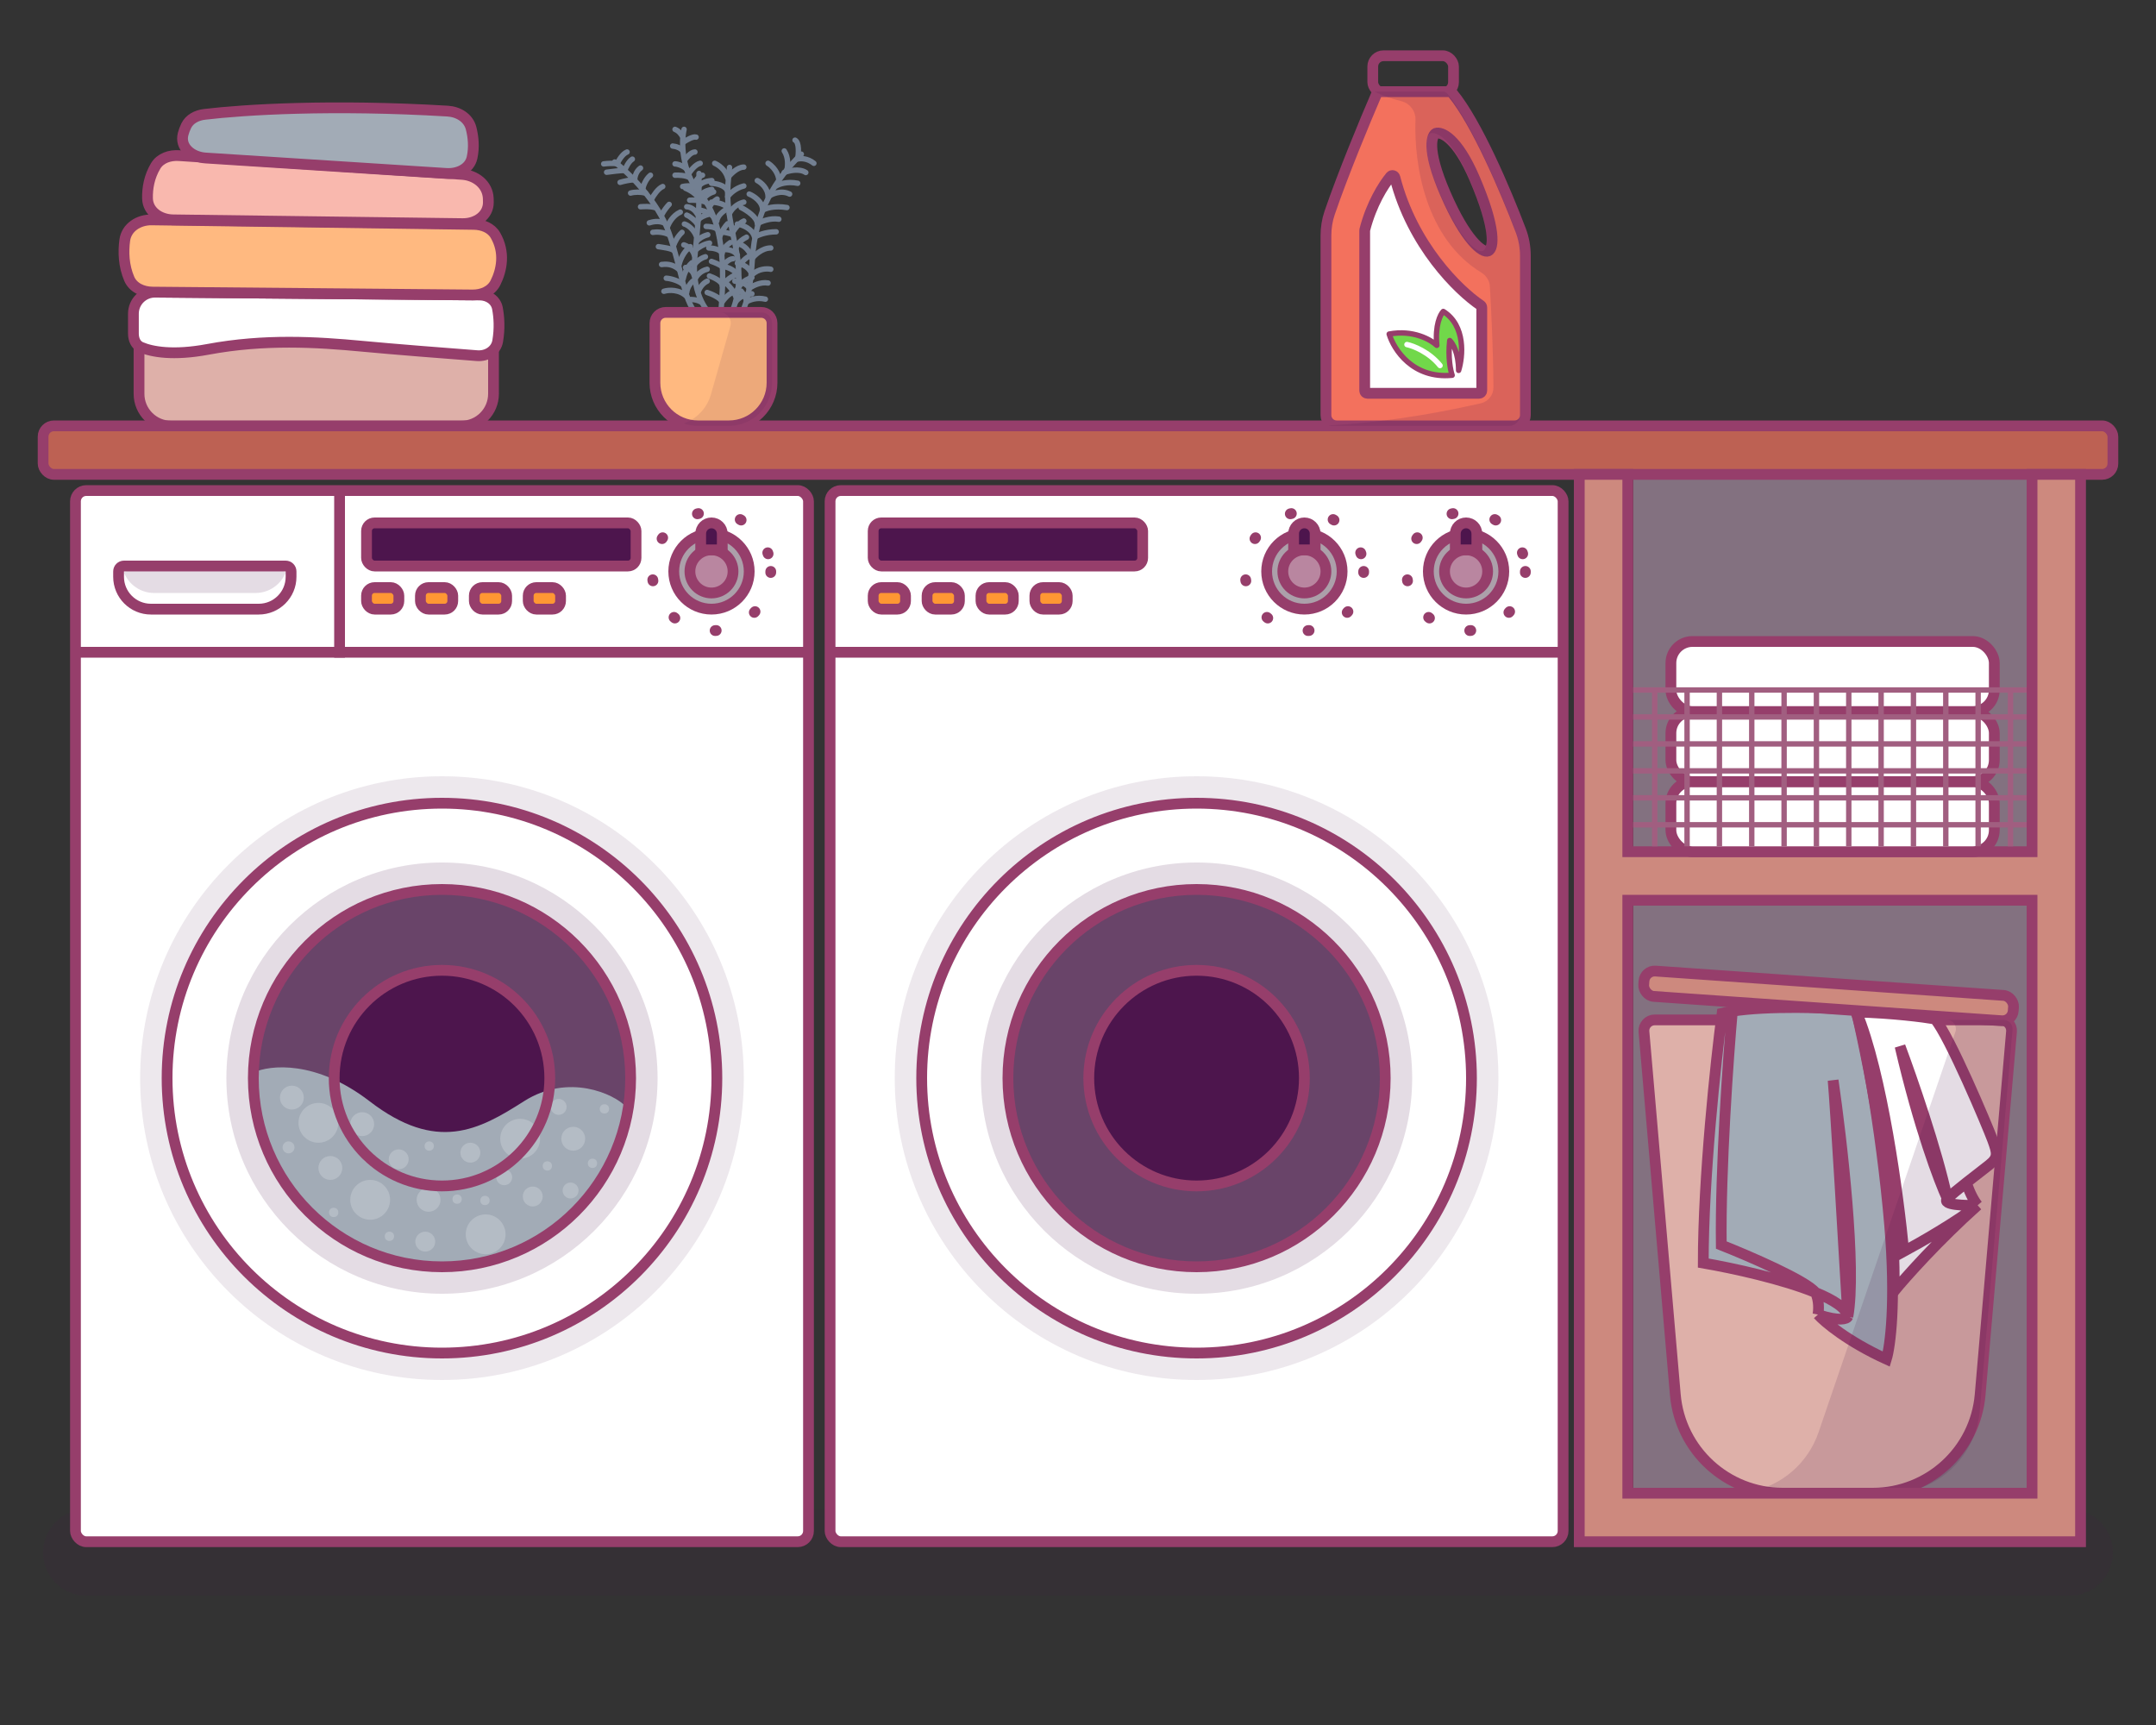 <svg width="400" height="320" viewBox="0 0 400 320" fill="none" xmlns="http://www.w3.org/2000/svg">
<rect x="0" y="0" width="400" height="320" fill="#333333" stroke="none"/>
<rect x="303" y="88" width="73" height="189" fill="#837180"/>
<path opacity="0.1" d="M8 288C8 283.582 11.582 280 16 280L384 280C388.418 280 392 283.582 392 288C392 292.418 388.418 296 384 296H16C11.582 296 8 292.418 8 288Z" fill="#4D154D"/>
<path d="M305 191.37C304.899 190.202 305.82 189.198 306.993 189.198H371.201C372.374 189.198 373.295 190.202 373.194 191.37L367.375 258.721C366.482 269.061 357.828 277 347.45 277H330.744C320.366 277 311.712 269.061 310.818 258.721L305 191.37Z" fill="#DEB0A9" stroke="#963E6B" stroke-width="2" stroke-linejoin="round"/>
<path d="M349.976 252.126C342.801 248.85 338.525 245.25 337.284 243.86C337.43 243.101 337.542 241.221 336.819 239.764C330.767 237.284 321.566 235.261 316.004 234.304C316.004 218.469 318.335 196.815 319.5 187.967C320.076 187.823 320.713 187.697 321.4 187.586C327.955 186.531 338.987 186.918 344.124 187.284C345.416 189.559 349.064 209.277 350.584 227.251C351.8 241.63 350.685 249.826 349.976 252.126Z" fill="#A2ABB6"/>
<path d="M342.832 244.239C342.654 244.669 341.296 245.194 337.284 243.86M342.832 244.239C342.592 242.675 340.195 241.148 336.819 239.764M342.832 244.239C344.473 235.381 341.692 211.325 340.096 200.404C340.521 205.076 342.097 231.574 342.832 244.239ZM337.284 243.86C338.525 245.25 342.801 248.85 349.976 252.126C350.685 249.826 351.8 241.63 350.584 227.251C349.064 209.277 345.416 189.559 344.124 187.284C338.987 186.918 327.955 186.531 321.4 187.586M337.284 243.86C337.43 243.101 337.542 241.221 336.819 239.764M336.819 239.764C330.767 237.284 321.566 235.261 316.004 234.304C316.004 218.469 318.335 196.815 319.5 187.967C320.076 187.823 320.713 187.697 321.4 187.586M336.819 239.764C335.11 237.58 324.46 232.99 319.348 230.967C319.165 216.77 320.64 196.131 321.4 187.586" stroke="#963E6B" stroke-width="2"/>
<path d="M366.906 223.59C359.642 230.078 353.516 236.955 351.362 239.583C352.039 224.788 347.026 198.855 344.436 187.738C351.208 187.92 356.954 188.673 358.98 189.027C361.674 192.134 368.753 208.961 369.677 211.463C370.6 213.964 370.754 214.722 369.061 216.086C368.173 216.802 366.458 218.102 364.829 219.385C365.506 221.599 366.496 223.111 366.906 223.59Z" fill="white"/>
<path d="M366.906 223.59C359.642 230.078 353.516 236.955 351.362 239.583C352.039 224.788 347.026 198.855 344.436 187.738M366.906 223.59C364.572 223.666 360.181 223.529 361.289 222.377M366.906 223.59C366.496 223.111 365.506 221.599 364.829 219.385M366.906 223.59C363.151 226.561 356.21 230.538 353.208 232.155C352.259 222.074 349.176 199.077 344.436 187.738M361.289 222.377C359.38 213.403 354.645 199.79 352.516 194.105C356.025 209.204 359.827 219.244 361.289 222.377ZM361.289 222.377C361.947 221.693 363.353 220.546 364.829 219.385M344.436 187.738C351.208 187.92 356.954 188.673 358.98 189.027C361.674 192.134 368.753 208.961 369.677 211.463C370.6 213.964 370.754 214.722 369.061 216.086C368.173 216.802 366.458 218.102 364.829 219.385" stroke="#963E6B" stroke-width="2"/>
<rect x="305.142" y="180" width="68.729" height="4.714" rx="2" transform="rotate(4 305.142 180)" fill="#CD897E" stroke="#963E6B" stroke-width="2" stroke-linejoin="round"/>
<path opacity="0.15" d="M324.882 276.684C325.927 276.891 327.007 277 328.11 277H350.721C359.355 277 366.556 270.347 367.301 261.682L373.376 191.019C373.46 190.04 372.693 189.198 371.717 189.198H361.213C362.356 189.198 363.159 190.332 362.787 191.421L337.397 265.694C335.441 271.415 330.619 275.545 324.882 276.684Z" fill="#4D154D"/>
<rect x="14" y="91" width="136" height="195" rx="2" fill="white" stroke="#963E6B" stroke-width="2"/>
<circle cx="132" cy="106" r="7" fill="#ACA0AA" stroke="#963E6B" stroke-width="2"/>
<circle cx="132" cy="106" r="11" stroke="#963E6B" stroke-width="2" stroke-linecap="round" stroke-dasharray="0.2 8"/>
<circle cx="132" cy="106" r="4" fill="#B986A0" stroke="#963E6B" stroke-width="2"/>
<path d="M130 99C130 97.895 130.895 97 132 97C133.105 97 134 97.895 134 99V102H130V99Z" fill="#4D154D" stroke="#963E6B" stroke-width="2"/>
<circle opacity="0.1" cx="82" cy="200" r="56" fill="#4D154D"/>
<circle cx="82" cy="200" r="51" fill="white" stroke="#963E6B" stroke-width="2"/>
<circle opacity="0.15" cx="82" cy="200" r="40" fill="#4D154D"/>
<circle cx="82" cy="200" r="35" fill="#694469"/>
<circle cx="82" cy="200" r="20" fill="#4D154D"/>
<path d="M116.556 205.587C113.881 222.262 99.428 235 82 235C62.67 235 47 219.33 47 200C47 199.656 47.005 199.313 47.015 198.971C50.055 197.542 58.596 196.613 68.57 204.291C81.058 213.904 88.879 209.604 97.205 204.291C105.53 198.978 113.982 203.026 116 205.176L116.556 205.587Z" fill="#A2ABB6"/>
<g opacity="0.4">
<circle cx="54.15" cy="203.614" r="2.216" fill="#D0D5DB"/>
<circle cx="67.2" cy="208.538" r="2.216" fill="#D0D5DB"/>
<circle cx="79.512" cy="222.574" r="2.216" fill="#D0D5DB"/>
<circle cx="106.352" cy="211.246" r="2.216" fill="#D0D5DB"/>
<circle cx="61.29" cy="216.664" r="2.216" fill="#D0D5DB"/>
<circle cx="73.972" cy="215.064" r="1.847" fill="#D0D5DB"/>
<circle cx="93.548" cy="218.388" r="1.477" fill="#D0D5DB"/>
<circle cx="105.859" cy="220.85" r="1.477" fill="#D0D5DB"/>
<circle cx="103.642" cy="205.337" r="1.477" fill="#D0D5DB"/>
<circle cx="78.897" cy="230.33" r="1.847" fill="#D0D5DB"/>
<circle cx="87.269" cy="213.832" r="1.847" fill="#D0D5DB"/>
<circle cx="98.841" cy="221.958" r="1.847" fill="#D0D5DB"/>
<circle cx="59.074" cy="208.292" r="3.694" fill="#D0D5DB"/>
<circle cx="68.677" cy="222.573" r="3.694" fill="#D0D5DB"/>
<circle cx="90.101" cy="228.976" r="3.694" fill="#D0D5DB"/>
<circle cx="96.502" cy="211.247" r="3.694" fill="#D0D5DB"/>
<circle cx="53.534" cy="212.847" r="1.108" fill="#D0D5DB"/>
<circle cx="68.308" cy="214.817" r="0.862" fill="#D0D5DB"/>
<circle cx="84.806" cy="222.451" r="0.862" fill="#D0D5DB"/>
<circle cx="89.977" cy="222.697" r="0.862" fill="#D0D5DB"/>
<circle cx="101.55" cy="216.294" r="0.862" fill="#D0D5DB"/>
<circle cx="112.138" cy="205.707" r="0.862" fill="#D0D5DB"/>
<circle cx="109.922" cy="215.802" r="0.862" fill="#D0D5DB"/>
<circle cx="72.249" cy="229.345" r="0.862" fill="#D0D5DB"/>
<circle cx="79.635" cy="212.601" r="0.862" fill="#D0D5DB"/>
<circle cx="61.907" cy="224.913" r="0.862" fill="#D0D5DB"/>
</g>
<circle cx="82" cy="200" r="35" stroke="#963E6B" stroke-width="2"/>
<circle cx="82" cy="200" r="20" stroke="#963E6B" stroke-width="2"/>
<line x1="14" y1="121" x2="150" y2="121" stroke="#963E6B" stroke-width="2"/>
<line x1="63" y1="91" x2="63" y2="121.993" stroke="#963E6B" stroke-width="2"/>
<path d="M22 106C22 105.448 22.448 105 23 105H53C53.552 105 54 105.448 54 106V107C54 110.314 51.314 113 48 113H28C24.686 113 22 110.314 22 107V106Z" stroke="#963E6B" stroke-width="2"/>
<path opacity="0.15" fill-rule="evenodd" clip-rule="evenodd" d="M53.002 106.191C52.127 108.421 49.955 110 47.415 110H28.588C26.047 110 23.875 108.421 23 106.191C23.165 106.071 23.368 106 23.588 106H52.415C52.634 106 52.837 106.071 53.002 106.191Z" fill="#4D154D"/>
<rect x="68" y="97" width="50" height="8" rx="1.5" fill="#4D154D" stroke="#963E6B" stroke-width="2"/>
<rect x="68" y="109" width="6" height="4" rx="1.5" fill="#FF9733" stroke="#963E6B" stroke-width="2"/>
<rect x="78" y="109" width="6" height="4" rx="1.5" fill="#FF9733" stroke="#963E6B" stroke-width="2"/>
<rect x="88" y="109" width="6" height="4" rx="1.5" fill="#FF9733" stroke="#963E6B" stroke-width="2"/>
<rect x="98" y="109" width="6" height="4" rx="1.5" fill="#FF9733" stroke="#963E6B" stroke-width="2"/>
<rect x="154" y="91" width="136" height="195" rx="2" fill="white" stroke="#963E6B" stroke-width="2"/>
<circle cx="272" cy="106" r="7" fill="#ACA0AA" stroke="#963E6B" stroke-width="2"/>
<circle cx="272" cy="106" r="11" stroke="#963E6B" stroke-width="2" stroke-linecap="round" stroke-dasharray="0.2 8"/>
<circle cx="272" cy="106" r="4" fill="#B986A0" stroke="#963E6B" stroke-width="2"/>
<path d="M270 99C270 97.895 270.895 97 272 97C273.105 97 274 97.895 274 99V102H270V99Z" fill="#4D154D" stroke="#963E6B" stroke-width="2"/>
<circle cx="242" cy="106" r="7" fill="#ACA0AA" stroke="#963E6B" stroke-width="2"/>
<circle cx="242" cy="106" r="11" stroke="#963E6B" stroke-width="2" stroke-linecap="round" stroke-dasharray="0.2 8"/>
<circle cx="242" cy="106" r="4" fill="#B986A0" stroke="#963E6B" stroke-width="2"/>
<path d="M240 99C240 97.895 240.895 97 242 97C243.105 97 244 97.895 244 99V102H240V99Z" fill="#4D154D" stroke="#963E6B" stroke-width="2"/>
<circle opacity="0.1" cx="222" cy="200" r="56" fill="#4D154D"/>
<circle cx="222" cy="200" r="51" fill="white" stroke="#963E6B" stroke-width="2"/>
<circle opacity="0.15" cx="222" cy="200" r="40" fill="#4D154D"/>
<circle cx="222" cy="200" r="35" fill="#694469"/>
<circle cx="222" cy="200" r="20" fill="#4D154D"/>
<circle cx="222" cy="200" r="35" stroke="#963E6B" stroke-width="2"/>
<circle cx="222" cy="200" r="20" stroke="#963E6B" stroke-width="2"/>
<line x1="154" y1="121" x2="290" y2="121" stroke="#963E6B" stroke-width="2"/>
<rect x="162" y="97" width="50" height="8" rx="1.5" fill="#4D154D" stroke="#963E6B" stroke-width="2"/>
<rect x="162" y="109" width="6" height="4" rx="1.5" fill="#FF9733" stroke="#963E6B" stroke-width="2"/>
<rect x="172" y="109" width="6" height="4" rx="1.5" fill="#FF9733" stroke="#963E6B" stroke-width="2"/>
<rect x="182" y="109" width="6" height="4" rx="1.5" fill="#FF9733" stroke="#963E6B" stroke-width="2"/>
<rect x="192" y="109" width="6" height="4" rx="1.5" fill="#FF9733" stroke="#963E6B" stroke-width="2"/>
<path d="M25.793 61.69H91.56V73.058C91.56 76.371 88.874 79.058 85.56 79.058H31.793C28.479 79.058 25.793 76.371 25.793 73.058V61.69Z" fill="#DEB0A9" stroke="#963E6B" stroke-width="2"/>
<path d="M89.009 54.72L28.786 54.199C26.563 54.179 24.751 55.976 24.751 58.198V61.886C24.751 62.946 25.178 63.988 26.152 64.409C28.197 65.293 32.185 66.001 38.53 64.816C49.066 62.848 58.677 63.427 67.245 64.237C72.999 64.781 82.528 65.527 88.544 65.981C90.329 66.115 92.032 65.048 92.335 63.283C92.739 60.933 92.598 58.802 92.286 57.182C91.992 55.654 90.565 54.734 89.009 54.72Z" fill="white" stroke="#963E6B" stroke-width="2"/>
<path d="M23.982 51.726C22.938 49.309 22.853 46.723 23.147 44.562C23.471 42.173 25.739 40.754 28.149 40.788L87.901 41.623C89.502 41.646 91.115 42.259 91.916 43.645C93.764 46.84 93.088 50.126 91.915 52.464C91.134 54.02 89.402 54.733 87.661 54.718L28.297 54.189C26.493 54.173 24.698 53.382 23.982 51.726Z" fill="#FFB980" stroke="#963E6B" stroke-width="2"/>
<path d="M28.879 30.785C27.678 32.788 27.32 34.946 27.367 36.817C27.428 39.241 29.689 40.753 32.114 40.784L85.844 41.489C88.314 41.521 90.608 39.996 90.605 37.526C90.604 37.274 90.598 37.023 90.587 36.776C90.473 34.253 88.261 32.515 85.74 32.348L33.215 28.867C31.513 28.754 29.757 29.323 28.879 30.785Z" fill="#F9B8AE" stroke="#963E6B" stroke-width="2"/>
<path d="M34.542 23.341C34.296 23.848 34.112 24.357 33.979 24.853C33.319 27.303 35.589 29.146 38.121 29.308L82.799 32.175C84.927 32.312 87.118 31.329 87.579 29.247C88.006 27.317 87.814 25.389 87.402 23.789C86.903 21.85 85.032 20.73 83.034 20.61C61.623 19.328 45.336 20.33 37.927 21.217C36.517 21.386 35.163 22.064 34.542 23.341Z" fill="#A2ABB6" stroke="#963E6B" stroke-width="2"/>
<rect x="8" y="79" width="384" height="9" rx="2" fill="#BD6153" stroke="#963E6B" stroke-width="2"/>
<path fill-rule="evenodd" clip-rule="evenodd" d="M302 88L302 158L377 158V88H386V286H293L293 88H302ZM302 167L302 277H377L377 167H302Z" fill="#CD897E" stroke="#963E6B" stroke-width="2"/>
<path d="M114.037 30.052C116.553 31.994 122.095 37.359 124.137 43.276C126.69 50.673 126.912 56.5 129.687 58.63M132.24 58.63C130.871 57.658 128.289 54.102 128.91 47.647C129.687 39.578 129.687 39.802 129.687 32.181M126.912 24C126.394 26.241 126.313 31.845 130.131 36.328C134.904 41.931 134.238 52.354 133.683 58.63M135.348 58.63C136.347 57.173 137.967 52.555 136.458 45.742C134.571 37.224 134.904 35.767 135.348 31.06M137.013 58.63C137.678 58.331 139.121 55.85 139.565 48.319C140.12 38.905 144.005 33.19 148.667 28.595" stroke="#738092" stroke-linecap="round" stroke-linejoin="round"/>
<path d="M112 30.405C112.579 30.331 113.888 30.228 114.496 30.405C114.749 29.816 115.472 28.55 116.34 28.196M112.543 31.951C113.338 31.84 115.125 31.619 115.906 31.619C116.087 31.104 116.622 29.963 117.317 29.521M115.038 33.828C115.653 33.644 117.056 33.298 117.751 33.386C117.751 32.908 117.968 31.796 118.836 31.178M116.991 35.816C117.751 35.595 118.836 35.595 119.771 35.816M119.27 34.932C119.378 34.417 119.812 33.21 120.68 32.503M120.897 36.92C121.223 36.294 122.091 34.954 122.959 34.601M118.836 38.356C119.487 38.319 120.545 38.235 121.5 38.5M124.152 37.914C123.863 38.208 123.176 39.018 122.742 39.902M120.463 41.337C121.042 41.153 122.134 40.895 123.176 41.337M123.827 42.11C124.044 41.448 124.825 39.968 126.214 39.349M121.114 43.104C121.801 42.993 123.111 43.016 124.152 43.546M125.02 45.423C125.165 44.981 125.671 43.899 126.539 43.104M122.148 45.754C122.835 45.865 124.586 46.058 125.02 46.5M122.742 49.067C123.393 48.993 124.698 48.852 126 50M125.997 49.067C126.141 48.368 126.756 46.726 128.058 45.754M126.756 51.717C126.865 51.092 127.342 49.619 128.384 48.736M123.61 51.607C124.405 51.644 126.062 52.116 126.756 52.823M123.176 54.036C124.08 53.742 126.105 53.675 127.407 55M127.407 54.257C127.443 53.779 127.776 52.645 128.818 51.938M127.733 55.582C128.239 55.509 129.219 55.558 130 56M129.577 54.036C129.722 53.595 130.25 52.601 131.205 52.159M129.035 51.607C129.252 51.165 129.99 50.215 131.205 49.95M127.19 49.619C127.624 49.803 128.5 50 128.818 51.192M128.926 48.957C129.179 48.625 129.925 47.897 130.879 47.632M126.865 45.423C127.371 45.57 128.5 46.111 128.818 47.35M129.143 46.306C129.505 45.975 130.51 45.268 131.639 45.092M129.36 44.65C129.577 44.392 130.272 43.811 131.313 43.546M126.973 41.558C127.552 41.705 128.623 42.465 129.143 43.702M127.407 39.902C127.986 40.122 129.013 40.94 129.36 41.558M129.686 40.661C129.903 40.367 130.619 39.946 131.747 39.681M127.407 38.356C127.95 38.356 128.818 38.727 129.36 39.681M127.19 34.932C127.877 35.19 129.36 35.992 129.794 37.141M129.794 36.368C130.011 36.037 130.771 35.33 132.073 35.153M129.794 34.38C129.975 34.123 130.684 33.585 132.073 33.497M126.648 25.322C126.431 25.064 126.105 24.353 125.237 24M126.865 26.319C127.407 25.951 128.623 25.259 129.143 25.436M124.803 27.092C125.382 27.129 126.387 27.47 126.648 28M127.082 29.632C127.407 29.153 128.232 28.196 128.926 28.196M125.237 30.405C125.78 30.405 127.066 30.882 127.5 31.5M127.733 32.282C128.094 31.693 129.035 30.471 129.903 30.294M125.237 32.503C125.816 32.466 127.169 32.503 127.95 32.945M126.648 34.601C127.118 34.491 128.232 34.358 128.926 34.712M128.709 34.38C128.854 33.902 129.382 32.856 130.337 32.503M127.95 37.141C128.528 37.104 129.925 37.119 130.879 37.472M130.554 36.92C130.699 36.626 131.27 35.948 132.398 35.595M131.639 38.576C131.639 38.319 131.921 37.627 133.049 36.92M132.398 40.3C132.246 40.008 131.553 39.339 130 39M133 41C133 40.667 133.3 39.8 134.5 39M131 42C131.5 42 132.6 42.1 133 42.5M135 41.5C134.667 41.833 133.9 42.8 133.5 44M131.5 46C132.167 46 133.6 46.2 134 47C134 46.667 134.3 45.8 135.5 45M132 48.5C132.5 48.667 133.6 49.1 134 49.5C134.333 49 135.2 48 136 48M131.62 51.192C132.413 51.461 134 52.2 134 53C134.333 52.5 135.3 51.4 136.5 51M131.205 54.257C131.97 54.505 133.6 55.2 134 56C134.333 55.505 135.2 54.463 136 54.257M132.597 30.294C133.231 30.552 134.6 31.454 135 33C135.5 32.333 136.8 31 138 31M132 34C132.833 34.027 134.6 34.364 135 35.5M135 36.5C135.333 36 136.4 34.9 138 34.5M132 37.5C132.667 37.5 134.2 37.7 135 38.5M138 37.5C137.375 37.62 135.961 38.225 135.312 39.681M133.5 43C134 43.031 135.2 43.182 136 43.546M138 41C137.667 41.117 136.8 41.68 136 43M136.5 46.306C136.5 45.871 136.9 44.8 138.5 44M134.5 46.306C135.038 46.271 136.251 46.43 136.806 47.35M137 49.619C137.333 48.98 138.3 47.63 139.5 47.35M134.5 49.5C135.253 49.645 136.834 50.291 137.13 51.717M136.806 53.71C137.038 53.14 137.9 51.9 139.5 51.5M136.5 56C136.833 55.5 137.9 54.5 139.5 54.5M134.262 52.159C134.841 52.606 136.1 53.8 136.5 55M147.5 26C148.3 26.4 148.167 28.5 148 29.5C148.5 29.363 149.8 29.33 151 30.294M146 31.5C146.167 30.833 146.3 29.2 145.5 28M145.5 32C146.333 31.667 148.3 31.2 149.5 32M144.5 33.5C144.5 32.863 144.1 31.33 142.5 30.294M144 34.5C144.5 34.167 146 33.6 148 34M140.5 33.5C141.167 33.833 142.5 34.9 142.5 36.5C143.167 36 144.9 35.2 146.5 36M139 36C139.833 36.333 141.5 37.4 141.5 39C142 38.667 143.6 38.1 146 38.5M137.5 38.5C138.5 39 140.5 40.3 140.5 41.5C141.167 41.108 142.9 40.391 144.5 40.661M136.806 41.558C137.704 41.705 139.6 42.4 140 44C140.5 43.667 142 43 144 43M137.5 45.423C138 45.615 139.1 46.4 139.5 48C140 47.333 141.4 46 143 46M143 49.95C142.333 49.8 140.7 49.8 139.5 51C139.371 50.396 138.651 49.119 136.806 48.844M142.5 52.5C141.085 52.242 139.577 53.059 139 53.5C138.89 53.127 138.204 52.336 136.335 52.159M142 55.5C140.4 55.1 139 55.667 138.5 56C138.555 55.833 138.432 55.2 137.5 54" stroke="#738092" stroke-linecap="round" stroke-linejoin="round"/>
<path d="M121.506 59.951C121.506 58.846 122.401 57.951 123.506 57.951H141.234C142.339 57.951 143.234 58.846 143.234 59.951V71C143.234 75.418 139.653 79 135.234 79H129.506C125.088 79 121.506 75.418 121.506 71V59.951Z" fill="#FFB980" stroke="#963E6B" stroke-width="2"/>
<path opacity="0.1" fill-rule="evenodd" clip-rule="evenodd" d="M126.849 78.548C127.68 78.841 128.574 79 129.506 79H135.234C139.653 79 143.234 75.418 143.234 71V59.951C143.234 58.846 142.339 57.951 141.234 57.951H133.585C134.913 57.951 135.872 59.222 135.508 60.499L131.89 73.193C131.163 75.742 129.248 77.704 126.849 78.548Z" fill="#4D154D"/>
<rect x="310" y="145" width="60" height="13" rx="4" fill="white" stroke="#963E6B" stroke-width="2"/>
<rect x="310" y="132" width="60" height="13" rx="4" fill="white" stroke="#963E6B" stroke-width="2"/>
<rect x="310" y="119" width="60" height="13" rx="4" fill="white" stroke="#963E6B" stroke-width="2"/>
<path d="M307 128L307 157" stroke="#A15E80"/>
<path d="M313 128L313 157" stroke="#A15E80"/>
<path d="M319 128L319 157" stroke="#A15E80"/>
<path d="M325 128L325 157" stroke="#A15E80"/>
<path d="M331 128L331 157" stroke="#A15E80"/>
<path d="M337 128L337 157" stroke="#A15E80"/>
<path d="M343 128L343 157" stroke="#A15E80"/>
<path d="M349 128L349 157" stroke="#A15E80"/>
<path d="M355 128L355 157" stroke="#A15E80"/>
<path d="M361 128L361 157" stroke="#A15E80"/>
<path d="M367 128L367 157" stroke="#A15E80"/>
<path d="M373 128L373 157" stroke="#A15E80"/>
<path d="M303 128H376" stroke="#A15E80"/>
<path d="M303 133H376" stroke="#A15E80"/>
<path d="M303 138H376" stroke="#A15E80"/>
<path d="M303 143H376" stroke="#A15E80"/>
<path d="M303 148H376" stroke="#A15E80"/>
<path d="M303 153H376" stroke="#A15E80"/>
<rect x="254.689" y="10.342" width="14.98" height="6.891" rx="2" stroke="#963E6B" stroke-width="2"/>
<path fill-rule="evenodd" clip-rule="evenodd" d="M255.328 17.599C253.228 22.462 249.142 32.306 246.684 39.492C246.217 40.858 246 42.292 246 43.735V77C246 78.105 246.895 79 248 79H281C282.105 79 283 78.105 283 77V47.491C283 45.872 282.725 44.266 282.15 42.752C279.335 35.339 273.986 22.792 269.51 17.346C269.325 17.121 269.052 17 268.761 17H256.243C255.845 17 255.486 17.233 255.328 17.599ZM266.372 24.731C267.421 24.378 270.327 25.55 273.563 33.069C277.607 42.467 277.158 46.105 276.109 46.56C275.061 47.015 271.915 44.59 268.17 35.949C264.425 27.308 265.773 25.035 266.372 24.731Z" fill="#F3715D" stroke="#963E6B" stroke-width="2"/>
<path opacity="0.15" fill-rule="evenodd" clip-rule="evenodd" d="M255.04 17.02C256.396 17.694 258.074 18.298 259.982 18.766C261.552 19.152 262.667 20.6 262.611 22.217C262.323 30.545 264.454 44.222 274.806 50.551C275.714 51.106 276.35 52.035 276.413 53.096C276.685 57.744 277.061 65.689 277.073 71.902C277.075 73.308 276.081 74.514 274.709 74.82C269.541 75.973 259.287 78.22 246.461 78.927C246.631 78.974 246.81 79 246.995 79H280.003C281.106 78.998 281.999 78.103 281.999 77V47.491C281.999 45.872 281.724 44.266 281.15 42.752C278.335 35.339 272.986 22.792 268.509 17.346C268.325 17.121 268.051 17 267.761 17H255.242C255.173 17 255.106 17.007 255.04 17.02ZM272.562 33.069C269.326 25.55 266.42 24.378 265.372 24.731C264.772 25.035 263.424 27.308 267.169 35.949C270.914 44.59 274.06 47.015 275.109 46.56C276.157 46.105 276.606 42.467 272.562 33.069Z" fill="#4D154D"/>
<path d="M274.411 72.958H253.69C253.414 72.958 253.19 72.734 253.19 72.458V42.761C253.19 42.72 253.196 42.678 253.206 42.637C254.442 37.838 256.633 34.374 257.985 32.731C258.234 32.428 258.7 32.558 258.798 32.938C262.038 45.518 270.547 53.841 274.689 56.633C274.83 56.727 274.911 56.882 274.911 57.051V72.458C274.911 72.734 274.687 72.958 274.411 72.958Z" fill="white" stroke="#963E6B" stroke-width="2"/>
<path d="M267.77 57.776C271.964 60.412 271.415 66.165 270.616 68.711C270.616 65.475 269.517 63.668 268.968 63.169C268.609 66.319 269.118 68.775 269.418 69.61C262.107 70.329 258.582 64.816 257.733 61.97C262.167 61.131 265.473 63.019 266.571 64.067C266.212 60.352 267.221 58.325 267.77 57.776Z" fill="#71D84A" stroke="#963E6B" stroke-linejoin="round"/>
<path d="M261.029 63.917C262.228 64.167 265.134 65.296 267.171 67.812" stroke="white" stroke-linecap="round"/>
</svg>
